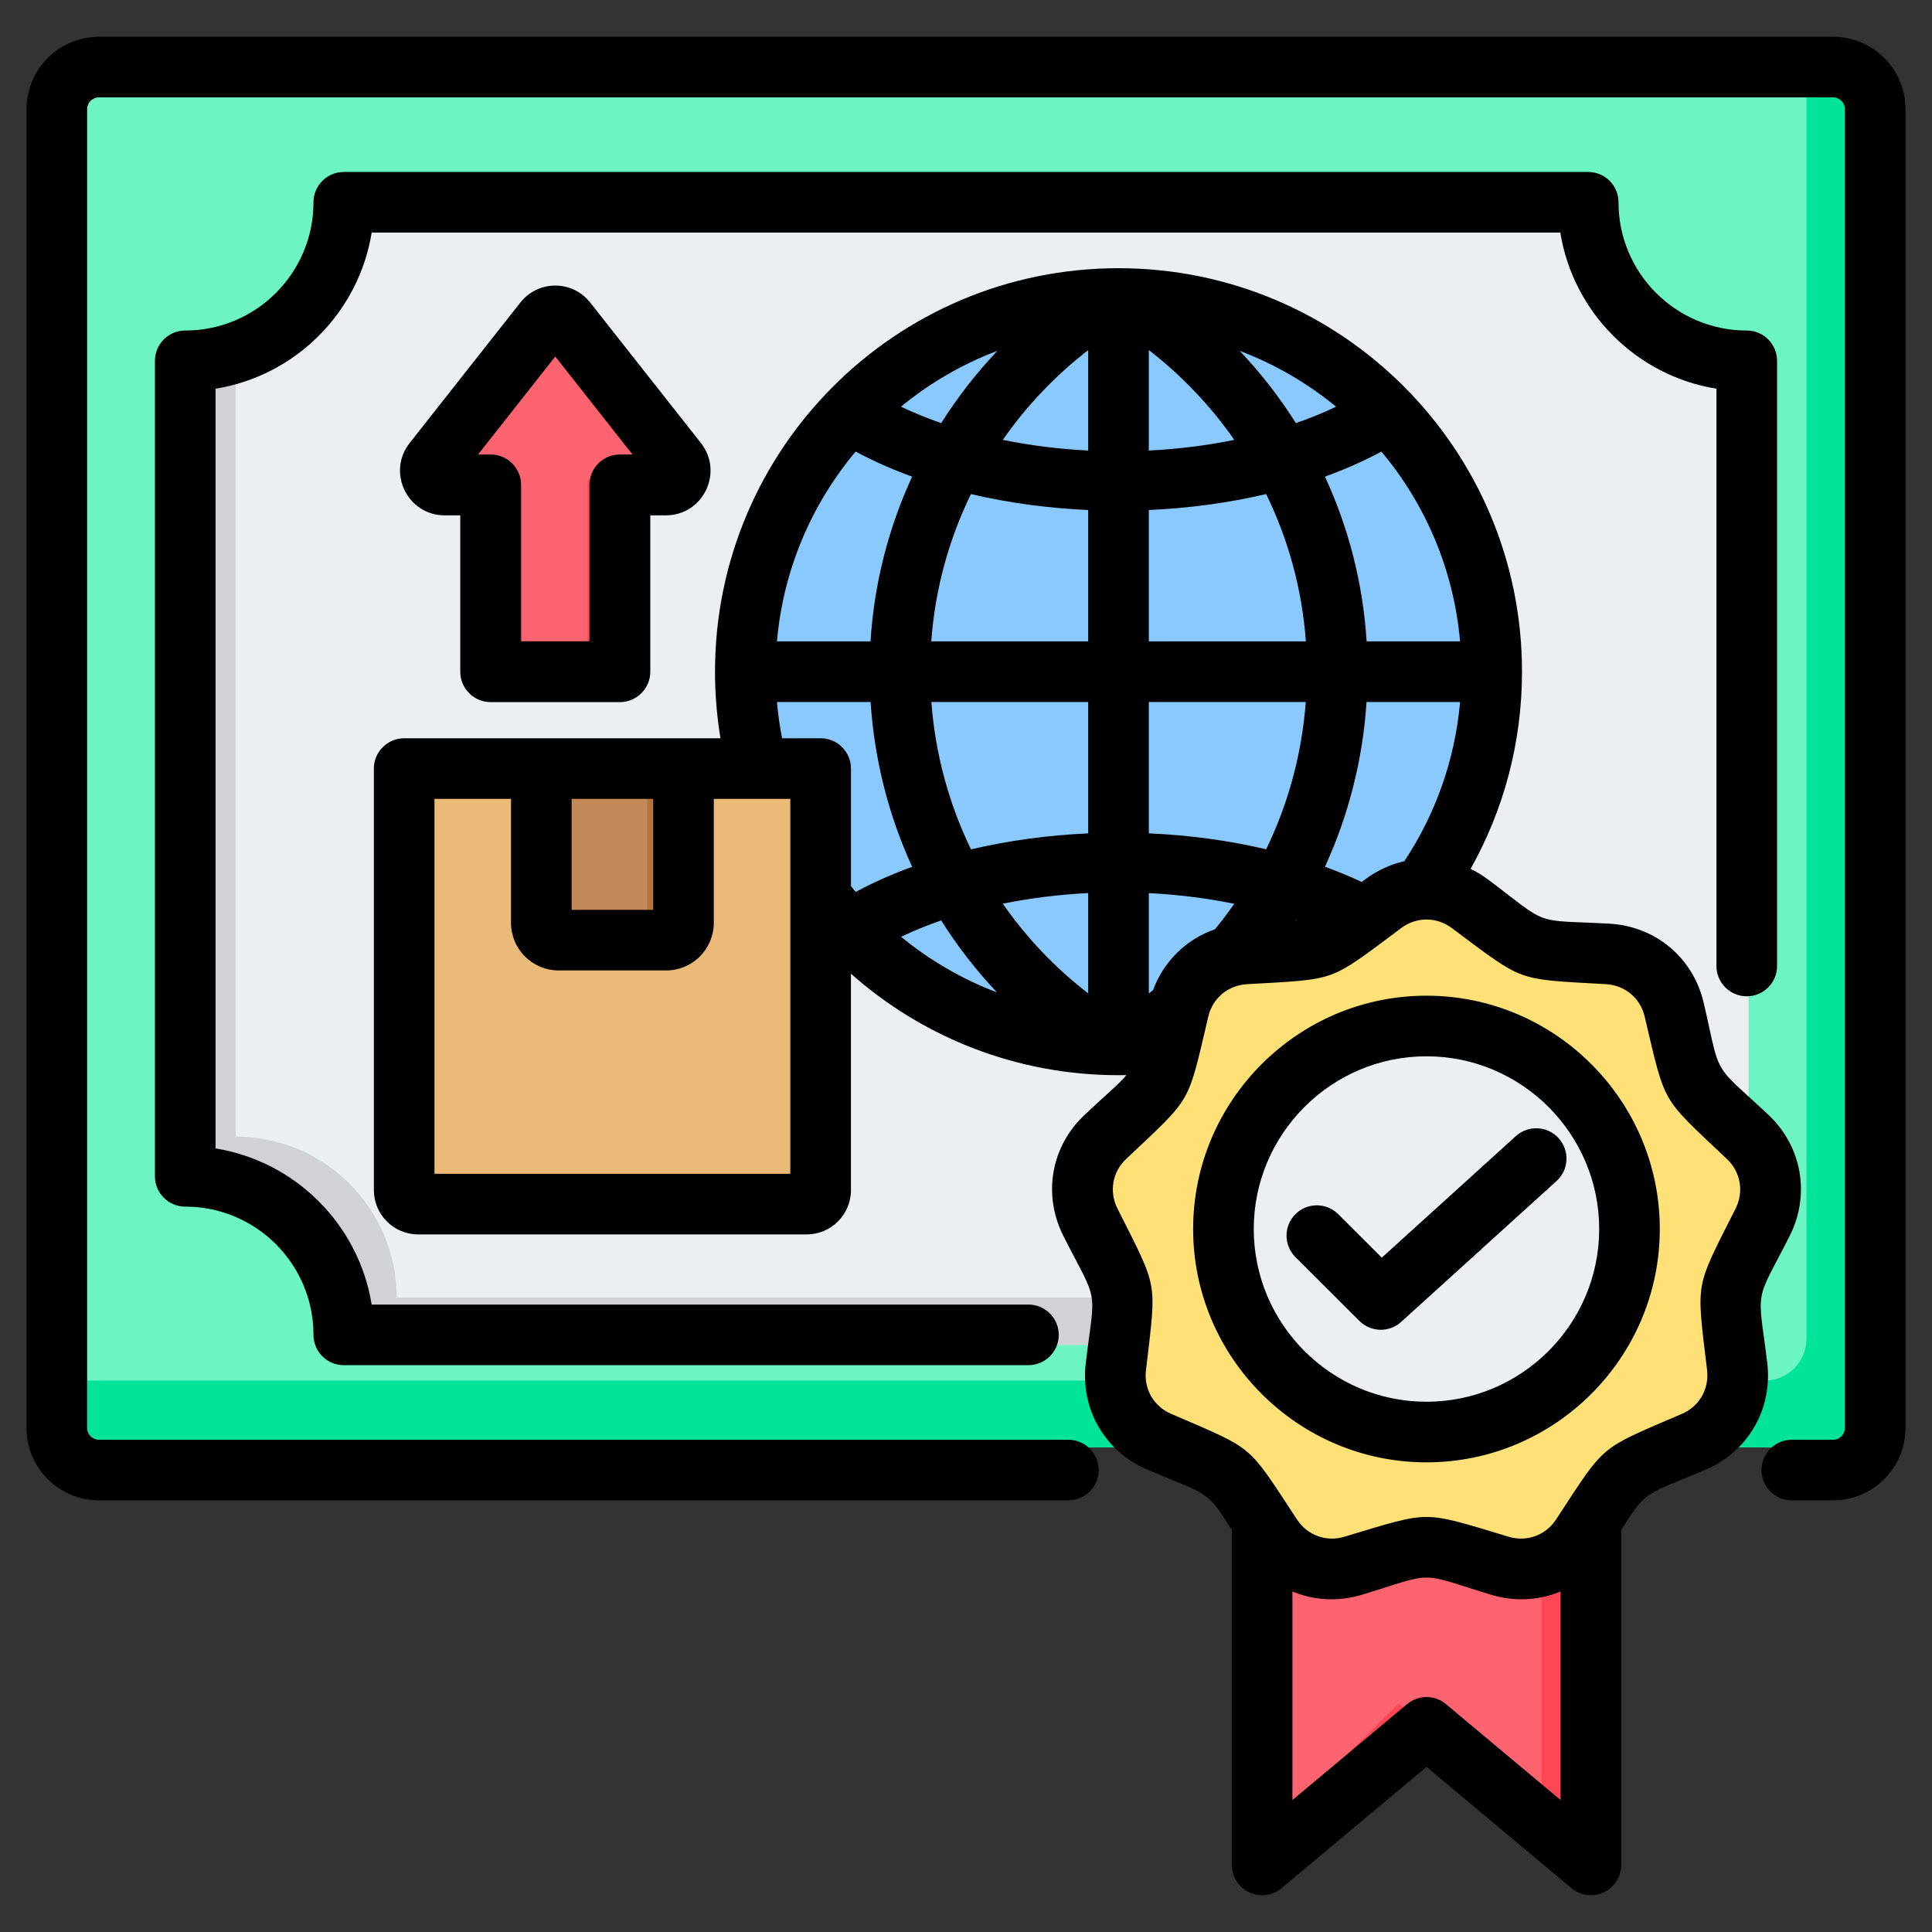 <svg clip-rule="evenodd" fill-rule="evenodd" stroke-linejoin="round" stroke-miterlimit="2" viewBox="0 0 510 510" xmlns="http://www.w3.org/2000/svg"><rect x="0" y="0" width="510" height="510" fill="#333333" stroke="none"/><path d="m483.466 382.036h-457.872c-6.067 0-10.992-4.926-10.992-10.992v-340.521c0-6.066 4.925-10.991 10.992-10.991h457.872c6.066 0 10.991 4.925 10.991 10.991v340.521c0 6.066-4.925 10.992-10.991 10.992z" fill="#6cf5c2"/><path d="m476.855 19.532h6.611c6.066 0 10.991 4.925 10.991 10.991v340.521c0 6.066-4.925 10.992-10.991 10.992h-457.872c-6.067 0-10.992-4.926-10.992-10.992v-6.61h451.262c6.066 0 10.991-4.925 10.991-10.992z" fill="#00e499"/><path d="m419.078 355.006h-326.842c0-23.458-19.045-42.503-42.503-42.503v-214.464c23.458 0 42.503-19.045 42.503-42.503h326.842c0 23.458 19.045 42.503 42.504 42.503v214.464c-23.459 0-42.504 19.045-42.504 42.503z" fill="#eceff1"/><path d="m420.943 342.527c-1.212 3.946-1.865 8.137-1.865 12.479h-326.842c0-23.458-19.045-42.503-42.503-42.503v-214.464c4.342 0 8.532-.653 12.479-1.865v203.85c23.458 0 42.503 19.045 42.503 42.503z" fill="#d1d1d6"/><path d="m296.169 74.807c55.869 0 101.151 45.283 101.151 101.151 0 55.869-45.282 101.163-101.151 101.163-55.868 0-101.163-45.294-101.163-101.163 0-55.868 45.295-101.151 101.163-101.151z" fill="#8ac9fe"/><path d="m296.169 74.807c55.869 0 101.151 45.283 101.151 101.151 0 55.869-45.282 101.163-101.151 101.163-1.625 0-3.226-.035-4.827-.119 53.622-2.521 96.324-46.788 96.324-101.044 0-54.243-42.702-98.51-96.324-101.031 1.601-.084 3.202-.12 4.827-.12z" fill="#41a8fc"/><path d="m218.542 199.511v115.679c0 2.123-1.721 3.844-3.844 3.844h-106.608c-2.123 0-3.844-1.721-3.844-3.844v-115.679z" fill="#ecba78"/><path d="m208.467 199.511h10.075v115.679c0 2.123-1.721 3.844-3.844 3.844h-10.075c2.123 0 3.844-1.721 3.844-3.844z" fill="#e3a76f"/><path d="m180.901 199.511v42.313c0 1.266-.503 2.48-1.398 3.376-.895.895-2.11 1.398-3.376 1.398h-29.466c-1.266 0-2.48-.503-3.376-1.398-.895-.896-1.398-2.11-1.398-3.376v-42.313z" fill="#c48958"/><path d="m170.826 199.511h10.075v42.313c0 1.266-.503 2.48-1.398 3.376-.895.895-2.11 1.398-3.376 1.398h-10.075c1.266 0 2.48-.503 3.376-1.398.895-.896 1.398-2.11 1.398-3.376z" fill="#b5733e"/><path d="m339.571 493.103c-1.367 1.349-3.41 1.745-5.181 1.004-1.772-.741-2.925-2.473-2.925-4.393v-149.264h89.771v149.264c0 1.92-1.153 3.652-2.925 4.393-1.771.741-3.814.345-5.181-1.004l-36.779-36.292z" fill="#fe646f"/><path d="m406.952 340.45h14.284v149.264c0 1.92-1.153 3.652-2.925 4.393-1.771.741-3.814.345-5.181-1.004l-6.178-6.096zm-30.601 116.266-36.78 36.387c-1.367 1.349-3.41 1.745-5.181 1.004-1.772-.741-2.925-2.473-2.925-4.393v-2.707l37.743-37.338z" fill="#fd4755"/><path d="m388.212 235.004c18.538 13.819 14.296 12.257 37.425 13.529 8.892.521 16.098 6.534 18.132 15.149 1.918 8.153 2.905 18.445 9.124 24.226l10.867 10.119c6.45 6.071 8.078 15.322 4.068 23.243-10.461 20.526-9.647 16.19-6.916 39.028 1.046 8.789-3.661 16.941-11.855 20.411-21.269 9.077-17.841 6.186-30.51 25.498-4.881 7.401-13.714 10.639-22.257 8.037-22.199-6.649-17.725-6.649-39.866 0-8.543 2.602-17.376-.636-22.257-8.037-12.669-19.312-9.24-16.421-30.51-25.498-8.194-3.47-12.901-11.622-11.855-20.411 2.731-22.838 3.545-18.502-6.916-39.028-4.009-7.921-2.382-17.172 4.068-23.243 16.911-15.727 14.703-11.911 19.991-34.345 1.976-8.615 9.24-14.628 18.132-15.149 23.129-1.272 18.887.29 37.425-13.529 7.148-5.32 16.562-5.32 23.71 0z" fill="#ffe177"/><path d="m388.212 235.004c18.538 13.819 14.296 12.257 37.425 13.529 8.892.521 16.098 6.534 18.132 15.149 1.918 8.153 2.905 18.445 9.124 24.226l10.867 10.119c6.45 6.071 8.078 15.322 4.068 23.243-10.461 20.526-9.647 16.19-6.916 39.028 1.046 8.789-3.661 16.941-11.855 20.411-21.269 9.077-17.841 6.186-30.51 25.498-4.765 7.227-13.191 10.407-21.502 8.268 4.533-1.214 8.601-4.047 11.333-8.268 12.668-19.312 9.24-16.421 30.567-25.498 8.194-3.47 12.902-11.622 11.856-20.411-2.79-22.838-3.545-18.502 6.915-39.028 4.01-7.921 2.383-17.172-4.126-23.243l-10.809-10.119c-6.276-5.781-7.206-16.073-9.124-24.226-2.034-8.615-9.24-14.628-18.131-15.149-23.13-1.272-18.945.29-37.484-13.529-2.092-1.561-4.358-2.66-6.741-3.296 5.695-1.561 11.855-.463 16.911 3.296zm-16.911 174.903c-3.429.752-7.787 2.198-14.877 4.337-3.719 1.156-7.438 1.156-10.925.231.29-.058.523-.116.755-.231 15.11-4.51 17.841-5.956 25.047-4.337z" fill="#ffd064"/><path d="m376.357 378.049c30.452 0 55.266-24.689 55.266-54.986 0-30.298-24.814-54.987-55.266-54.987-30.451 0-55.266 24.689-55.266 54.987 0 30.297 24.815 54.986 55.266 54.986z" fill="#eceff1"/><path d="m376.357 268.076c1.511 0 2.964.058 4.417.174-28.476 2.255-50.85 25.961-50.85 54.813 0 28.909 22.374 52.615 50.85 54.812-1.453.116-2.906.174-4.417.174-30.51 0-55.266-24.631-55.266-54.986 0-30.356 24.756-54.987 55.266-54.987z" fill="#d1d1d6"/><path d="m118.922 126.665c-3.17 0-4.924-3.632-2.985-6.095l29.178-37.026c1.508-1.939 4.401-1.939 5.909 0l29.178 37.026c1.939 2.463.185 6.095-2.985 6.095h-12.096v44.299c0 2.762-2.239 5-5 5h-24.103c-2.761 0-5-2.238-5-5v-44.299z" fill="#fe646f"/><path d="m143.069 86.139 2.046-2.595c1.508-1.939 4.401-1.939 5.909 0l29.178 37.026c1.939 2.463.185 6.095-2.985 6.095h-10c3.17 0 4.924-3.632 2.985-6.095zm22.052 40.526v44.299c0 2.762-2.239 5-5 5h-10c2.761 0 5-2.238 5-5v-44.299z" fill="#fd4755"/><path d="m224.633 257.035v57.119c0 6.46-5.237 11.697-11.697 11.697h-102.546c-6.46 0-11.697-5.237-11.697-11.697v-111.271c0-4.418 3.582-8 8-8h83.497c-.95-5.717-1.445-11.587-1.445-17.573 0-58.812 47.701-106.513 106.514-106.513 58.812 0 106.513 47.701 106.513 106.513 0 18.903-4.929 36.658-13.57 52.051 1.599.772 3.148 1.711 4.626 2.816 7.951 5.944 10.892 8.781 14.455 10.077 3.561 1.297 7.634 1.014 17.541 1.569l.001.001c12.233.688 22.148 9.001 24.91 20.905 2.27 9.664 2.703 13.726 4.599 17.01 1.896 3.286 5.2 5.692 12.42 12.484 8.91 8.343 11.185 21.1 5.676 32.036l-.005.011c-4.48 8.859-6.769 12.244-7.428 15.976-.659 3.73.332 7.69 1.518 17.54.001.009.002.019.003.028 1.417 12.148-5.035 23.353-16.286 28.138-9.118 3.91-13.048 5.037-15.953 7.475-2.093 1.756-3.607 4.155-6.319 8.47v88.395c0 3.107-1.799 5.933-4.614 7.248s-6.137.881-8.52-1.113l-38.263-32.015-38.263 32.015c-2.383 1.994-5.704 2.428-8.519 1.113s-4.614-4.141-4.614-7.248v-88.394c-2.719-4.316-4.234-6.716-6.326-8.474-2.901-2.437-6.823-3.563-15.94-7.472-11.258-4.788-17.741-16.009-16.283-28.156 1.174-9.859 2.164-13.823 1.507-17.556-.656-3.731-2.938-7.115-7.416-15.97l-.005-.011c-5.508-10.933-3.269-23.685 5.672-32.032 5.663-5.327 8.915-7.955 10.968-10.424-.694.014-1.389.02-2.085.02-27.092 0-51.827-10.12-70.626-26.788zm-18.183-62.152h10.183c4.419 0 8 3.582 8 8v31.033c.413.514.831 1.024 1.255 1.529 4.664-2.509 9.659-4.717 14.904-6.622-6.205-13.524-9.977-28.233-10.975-43.513h-24.723c.284 3.243.739 6.437 1.356 9.573zm164.245 32.456c8.138-12.243 13.374-26.58 14.728-42.029h-24.69c-.999 15.271-4.774 29.971-10.977 43.488 3.341 1.216 6.581 2.555 9.698 4.018.277-.209.561-.422.852-.639 3.202-2.395 6.738-4.008 10.389-4.838zm14.728-58.029c-1.664-18.986-9.194-36.294-20.765-50.1-4.663 2.505-9.654 4.709-14.895 6.611 6.178 13.387 10.019 28.059 10.992 43.489zm-32.727-61.95c-7.552-6.209-16.127-11.219-25.433-14.739 5.534 5.846 10.504 12.232 14.82 19.069 3.681-1.279 7.23-2.722 10.613-4.33zm-89.412-14.75c-9.314 3.519-17.896 8.531-25.454 14.743 3.386 1.611 6.939 3.057 10.623 4.337 4.318-6.842 9.292-13.231 14.831-19.08zm-37.416 26.589c-11.576 13.808-19.109 31.12-20.774 50.111h24.701c.972-15.43 4.809-30.102 10.982-43.489-5.247-1.904-10.243-4.112-14.909-6.622zm186.092 300.901c-5.644 2.373-12.081 2.779-18.378.866-9.502-2.865-13.237-4.523-17.026-4.523-3.788 0-7.515 1.658-16.992 4.519-6.32 1.918-12.758 1.514-18.397-.858v55.063l30.263-25.322c2.971-2.485 7.296-2.485 10.267 0 0 0 30.263 25.322 30.263 25.322zm-107.584-158.722c2.832-7.668 8.799-13.459 16.347-16.071 1.787-2.178 3.483-4.422 5.087-6.728-7.307-1.491-14.894-2.431-22.551-2.819v26.493c.374-.29.747-.581 1.117-.875zm37.627-18.273c.095-.011.19-.023.283-.035-.071-.025-.143-.05-.215-.074-.022.036-.045.072-.068.109zm-104.145 4.185c7.523 6.178 16.059 11.167 25.32 14.68-5.544-5.861-10.473-12.225-14.732-18.998-3.672 1.275-7.212 2.714-10.588 4.318zm7.999-61.98c1.03 13.711 4.626 26.876 10.463 38.906 9.917-2.34 20.374-3.749 30.939-4.225v-34.681zm88.379 38.882c5.832-12.024 9.428-25.181 10.457-38.882h-41.434v34.673c10.579.465 21.049 1.868 30.977 4.209zm10.482-54.882c-1.006-13.851-4.672-26.983-10.484-38.89-9.929 2.339-20.398 3.743-30.975 4.213v34.677zm-18.896-53.194c-6.277-9.002-13.897-17.002-22.563-23.705v26.522c7.663-.385 15.254-1.324 22.563-2.817zm-38.563-23.686c-8.662 6.699-16.276 14.693-22.545 23.687 7.302 1.492 14.887 2.431 22.545 2.816zm-30.954 37.992c-5.807 11.906-9.468 25.038-10.473 38.888h41.427v-34.677c-10.571-.47-21.032-1.874-30.954-4.211zm30.954 131.81v-26.481c-7.659.38-15.244 1.314-22.547 2.801 6.191 8.904 13.764 16.903 22.547 23.68zm95.987-17.242c-4.026-3.011-9.332-3.011-13.358 0l-.001.001c-10.048 7.512-14.061 10.659-18.562 12.298-4.502 1.639-9.597 1.807-22.118 2.509-5.026.283-9.109 3.688-10.258 8.58-2.855 12.215-3.901 17.205-6.293 21.356s-6.187 7.559-15.327 16.156c-.009.008-.017.016-.026.025-3.672 3.422-4.569 8.658-2.311 13.143 5.661 11.195 8.062 15.693 8.892 20.411.829 4.717.105 9.764-1.378 22.218l-.001.008c-.598 4.979 2.053 9.579 6.667 11.537l.027.012c11.534 4.945 16.265 6.847 19.934 9.93 3.668 3.082 6.36 7.417 13.232 17.923 2.743 4.19 7.731 6.018 12.553 4.555l.011-.004c11.996-3.621 16.837-5.205 21.627-5.205 4.789 0 9.637 1.584 21.646 5.205.007.002.015.004.022.006 4.801 1.462 9.801-.368 12.544-4.554 6.857-10.51 9.552-14.846 13.225-17.929 3.672-3.082 8.41-4.983 19.942-9.927l.027-.012c4.618-1.96 7.242-6.571 6.665-11.554-1.499-12.45-2.22-17.498-1.386-22.215.833-4.717 3.241-9.213 8.901-20.404 2.261-4.491 1.335-9.731-2.324-13.157l-.013-.012c-9.137-8.595-12.932-12.001-15.328-16.151s-3.449-9.141-6.32-21.357c-.002-.009-.004-.018-.006-.027-1.129-4.883-5.209-8.274-10.225-8.557-12.52-.702-17.615-.87-22.117-2.509-4.501-1.639-8.515-4.786-18.562-12.298zm-6.693 141.035c-33.916 0-61.594-27.678-61.594-61.594s27.678-61.594 61.594-61.594c33.949 0 61.594 27.678 61.594 61.594s-27.645 61.594-61.594 61.594zm0-16c25.13 0 45.594-20.488 45.594-45.594s-20.464-45.594-45.594-45.594c-25.106 0-45.594 20.488-45.594 45.594s20.488 45.594 45.594 45.594zm-34.592-38.189c-3.125-3.12-3.129-8.189-.01-11.314 3.12-3.125 8.189-3.129 11.314-.01l11.497 11.478 35.385-32.083c3.271-2.966 8.335-2.718 11.3.553 2.966 3.271 2.718 8.334-.553 11.3l-41.024 37.196c-3.158 2.864-8.008 2.747-11.025-.265zm-207.062-120.953h-20.206v98.968h93.94v-98.968h-20.206v32.701c0 3.339-1.327 6.542-3.688 8.904-2.362 2.361-5.565 3.688-8.904 3.688h-28.343c-3.34 0-6.543-1.327-8.905-3.688-2.361-2.362-3.688-5.565-3.688-8.904zm37.528 0h-21.528v29.293h21.528zm109.603 169.175c4.416 0 8 3.585 8 8 0 4.416-3.584 8-8 8h-255.919c-10.548 0-19.111-8.563-19.111-19.11v-348.13c0-10.547 8.563-19.11 19.111-19.11h457.778c10.548 0 19.111 8.563 19.111 19.11v348.13c0 10.547-8.563 19.11-19.111 19.11h-10.892c-4.416 0-8-3.584-8-8 0-4.415 3.584-8 8-8h10.892c1.717 0 3.111-1.393 3.111-3.11v-348.13c0-1.716-1.394-3.11-3.111-3.11h-457.778c-1.717 0-3.111 1.394-3.111 3.11v348.13c0 1.717 1.394 3.11 3.111 3.11zm-10.545-35.685c4.416 0 8 3.584 8 8 0 4.415-3.584 8-8 8h-180.73c-4.418 0-8-3.582-8-8 0-18.686-15.171-33.857-33.857-33.857-4.418 0-8-3.582-8-8v-215.265c0-4.419 3.582-8 8-8 18.686 0 33.857-15.171 33.857-33.858 0-4.418 3.582-8 8-8h328.49c4.418 0 8 3.582 8 8 0 18.687 15.171 33.858 33.857 33.858 4.418 0 8 3.581 8 8v159.749c0 4.415-3.585 8-8 8s-8-3.585-8-8v-152.389c-21.115-3.412-37.806-20.103-41.217-41.218-47.935 0-313.77 0-313.77 0-3.411 21.115-20.102 37.806-41.217 41.218v200.544c21.115 3.412 37.806 20.103 41.217 41.218zm-154.052-208.331c-9.921 0-15.363-11.389-9.295-19.094l.002-.003s29.168-37.014 29.168-37.014c4.743-6.062 13.802-6.062 18.545 0l29.17 37.017c6.068 7.705.626 19.094-9.295 19.094h-4.065v41.268c0 4.436-3.596 8.032-8.031 8.032h-34.103c-4.435 0-8.031-3.596-8.031-8.032v-41.268zm8.767-16.063h3.329c4.436 0 8.032 3.596 8.032 8.032v41.268h18.039v-41.268c0-4.436 3.596-8.032 8.032-8.032h3.329l-20.38-25.862z"/></svg>